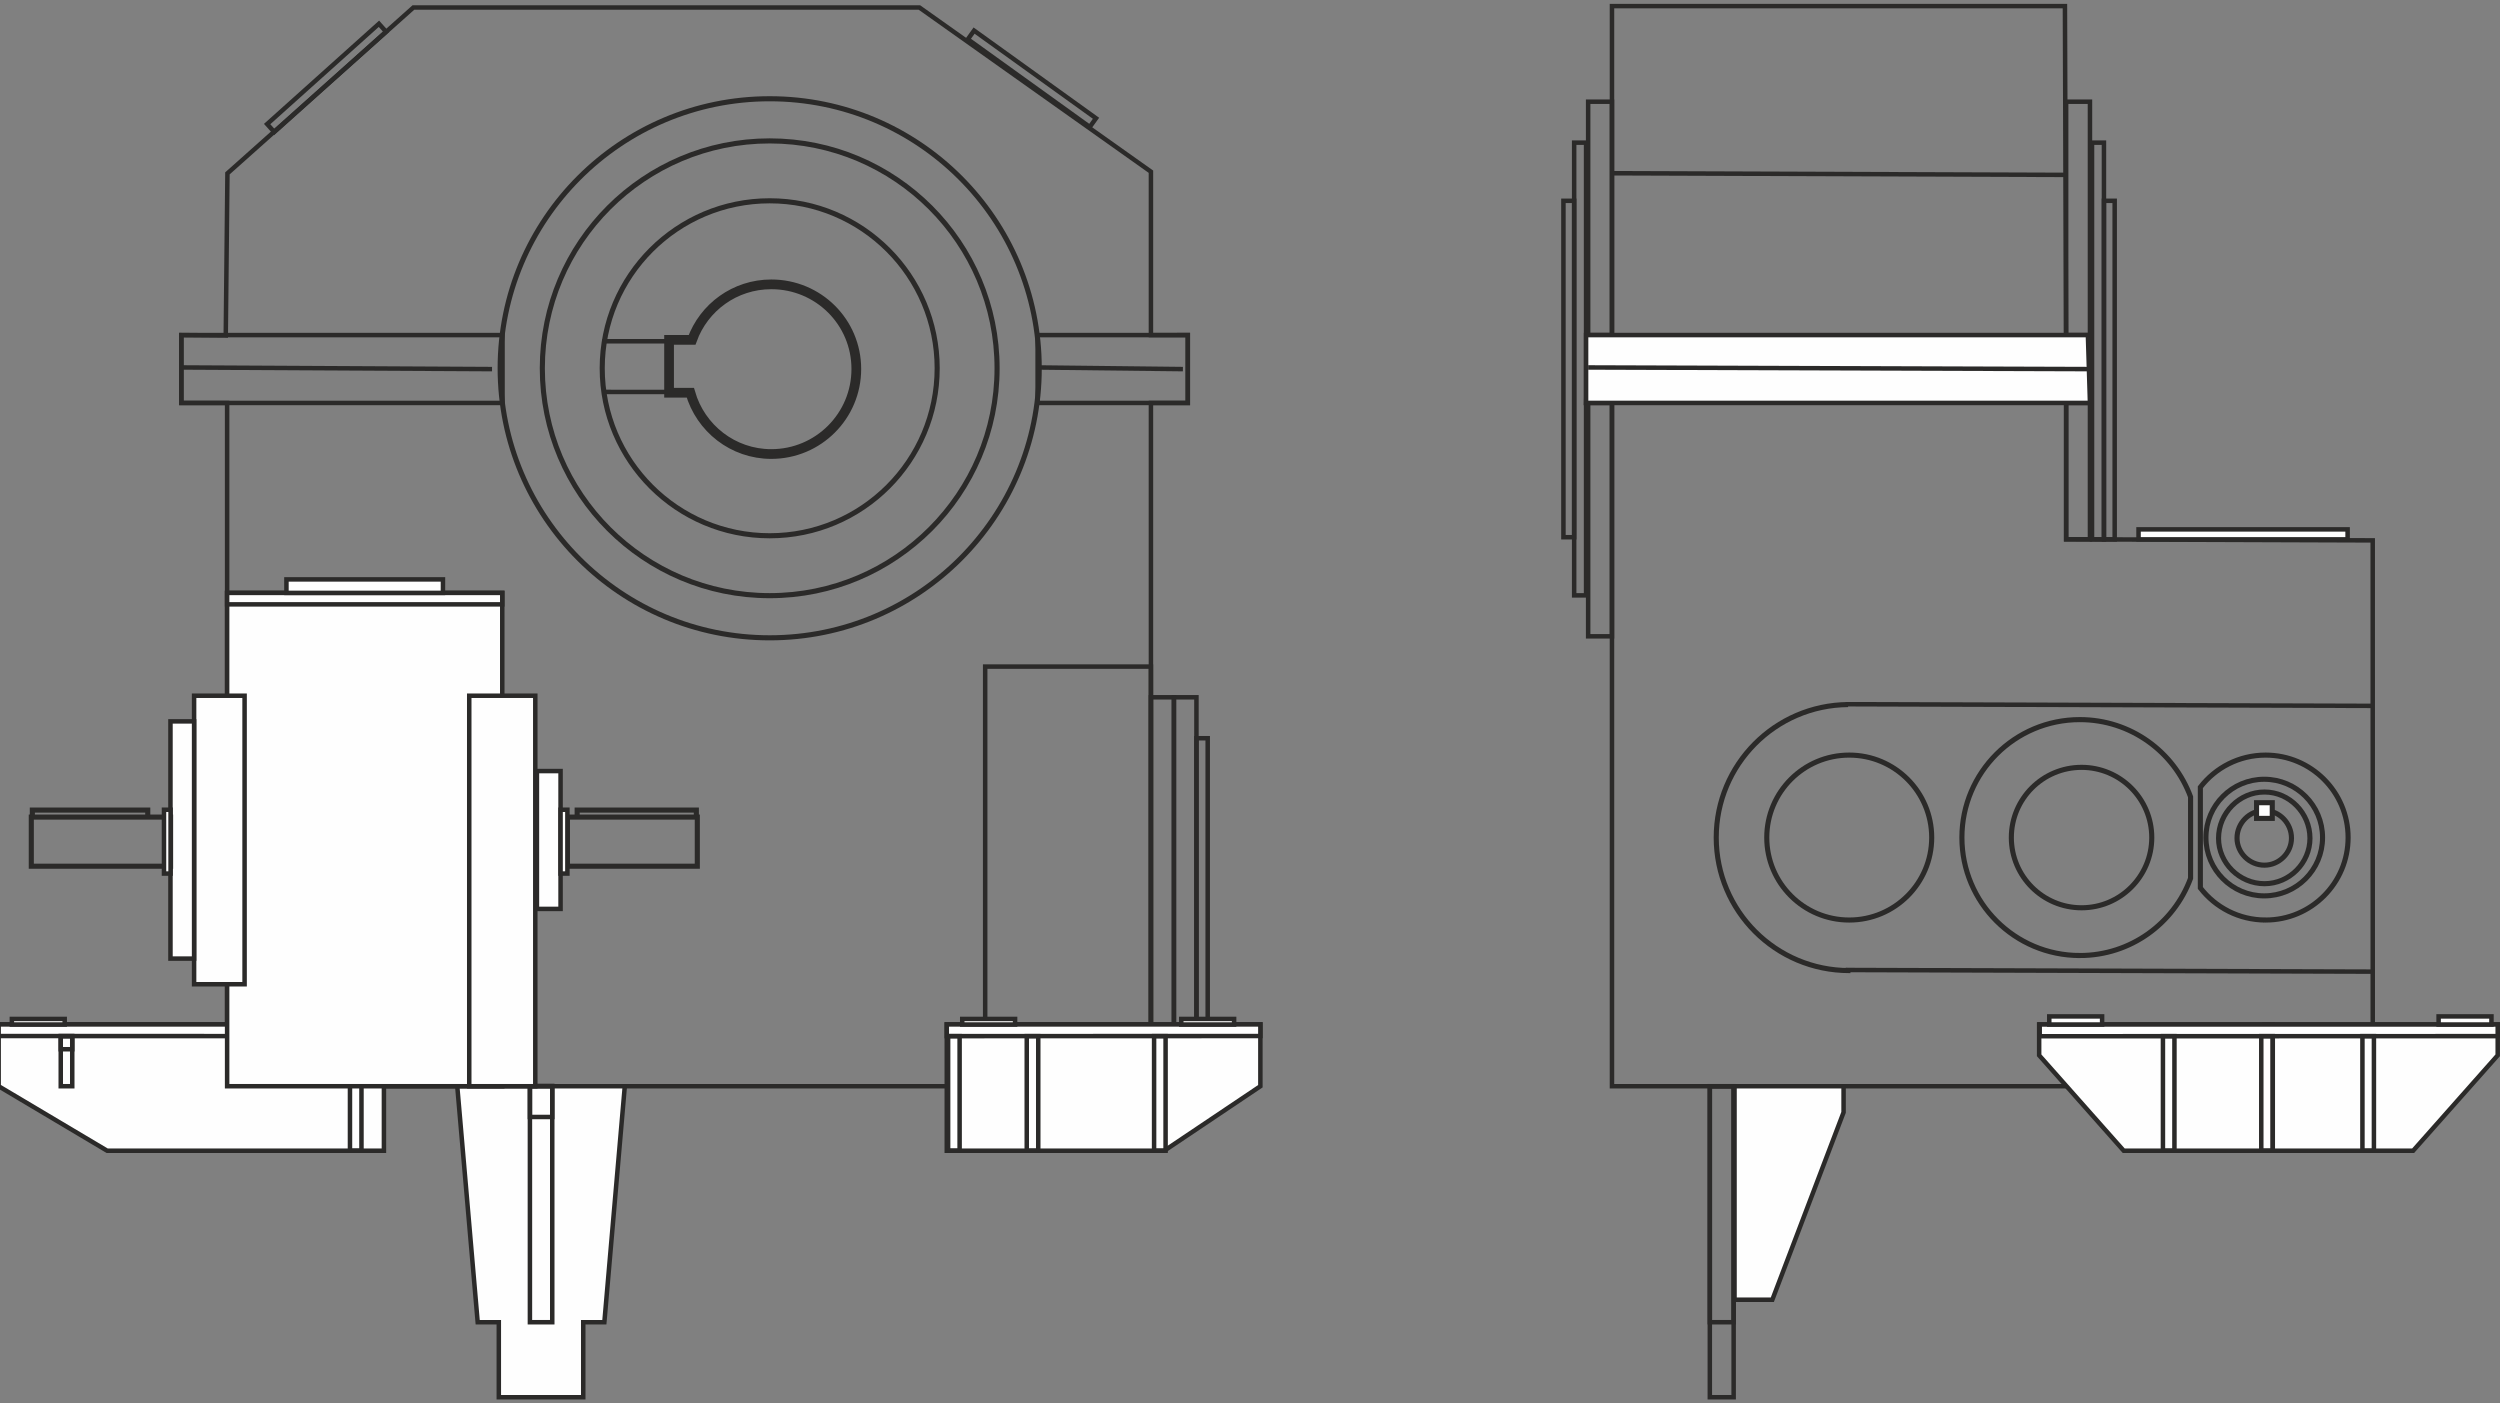 <?xml version="1.0" encoding="UTF-8"?> <svg xmlns="http://www.w3.org/2000/svg" xmlns:xlink="http://www.w3.org/1999/xlink" xml:space="preserve" width="98mm" height="55mm" version="1.1" style="shape-rendering:geometricPrecision; text-rendering:geometricPrecision; image-rendering:optimizeQuality; fill-rule:evenodd; clip-rule:evenodd" viewBox="0 0 9800 5500"><rect x="0" y="0" width="9800" height="5500" fill="#808080" stroke="none"/> <defs> <style type="text/css"> .str0 {stroke:#2B2A29;stroke-width:20;stroke-miterlimit:22.926} .str2 {stroke:#2B2A29;stroke-width:38.1;stroke-miterlimit:22.926} .str1 {stroke:#2B2A29;stroke-width:17.64;stroke-miterlimit:22.926} .fil0 {fill:none} .fil1 {fill:#FEFEFE} </style> </defs> <g id="Слой_x0020_1">  <g id="_2426462813472"> <path class="fil0 str0" d="M3017.21 2500.23c-583.53,0 -1056.56,-473.03 -1056.56,-1056.56 0,-583.53 473.03,-1056.56 1056.56,-1056.56 583.52,0 1056.55,473.03 1056.55,1056.56 0,583.53 -473.03,1056.56 -1056.55,1056.56z"></path> <path class="fil0 str0" d="M3017.21 2334.99c-492.27,0 -891.32,-399.05 -891.32,-891.32 0,-492.27 399.05,-891.32 891.32,-891.32 492.26,0 891.32,399.05 891.32,891.32 0,492.27 -399.06,891.32 -891.32,891.32z"></path> <path class="fil0 str0" d="M3017.21 2100.19c-362.59,0 -656.52,-293.93 -656.52,-656.52 0,-362.59 293.93,-656.52 656.52,-656.52 362.58,0 656.51,293.93 656.51,656.52 0,362.59 -293.93,656.52 -656.51,656.52z"></path> <path class="fil0 str0" d="M8881.29 3606.53c-104.16,0 -196.77,-49.26 -255.9,-125.78l0 -394.93c59.13,-76.51 151.74,-125.84 255.9,-125.84 178.5,0 323.27,144.77 323.27,323.27 0,178.51 -144.77,323.28 -323.27,323.28z"></path> <path class="fil0 str0" d="M7249.01 3606.53c-178.54,0 -323.27,-144.74 -323.27,-323.28 0,-178.54 144.73,-323.27 323.27,-323.27 178.54,0 323.27,144.73 323.27,323.27 0,178.54 -144.73,323.28 -323.27,323.28z"></path> <path class="fil0 str0" d="M8159.7 3558.49c-152.01,0 -275.24,-123.23 -275.24,-275.24 0,-152.01 123.23,-275.24 275.24,-275.24 152.01,0 275.24,123.23 275.24,275.24 0,152.01 -123.23,275.24 -275.24,275.24z"></path> <path class="fil0 str0" d="M8875.82 3511.83c-126.24,0 -228.57,-102.34 -228.57,-228.58 0,-126.24 102.33,-228.57 228.57,-228.57 126.24,0 228.58,102.33 228.58,228.57 0,126.24 -102.34,228.58 -228.58,228.58z"></path> <path class="fil0 str0" d="M7253.62 3804.61c-1.54,0.02 -3.08,0.03 -4.61,0.03 -287.96,0 -521.38,-233.43 -521.38,-521.39 0,-286.15 230.63,-518.83 516.78,-521.36"></path> <path class="fil0 str0" d="M8153.04 3745.63c-255.32,0 -462.38,-207.06 -462.38,-462.38 0,-255.31 207.06,-462.38 462.38,-462.38 199.18,0 368.96,126.06 434,302.7l0 319.43c-65.04,176.63 -234.82,302.63 -434,302.63z"></path> <polygon class="fil0 str1" points="4656.2,1579.57 4511.65,1579.57 4511.65,4258.01 890.32,4258.01 890.32,1579.57 710.91,1579.57 710.91,1313.52 884.97,1314.97 891.53,679.6 1620.57,29.38 3604.08,29.38 4511.65,673.04 4511.65,1313.53 4656.2,1313.52 "></polygon> <polygon class="fil0 str1" points="8192.64,1579.55 8099.26,1579.57 8099.26,2113.98 9301.02,2118.28 9301.15,4258.01 6318.93,4258.01 6318.93,1579.57 6217.41,1579.55 6225.54,1313.52 6318.93,1313.52 6318.93,23.91 8094.56,23.91 8098.79,1313.52 8192.64,1313.52 "></polygon> <polygon class="fil0 str1" points="4656.2,1579.58 4067.48,1579.58 4067.48,1313.52 4656.2,1313.52 "></polygon> <polygon class="fil0 str1" points="6318.93,2494.38 6225.54,2494.38 6225.54,398.67 6318.93,398.67 "></polygon> <polygon class="fil0 str1" points="6795.89,5477.16 6702.5,5477.16 6702.5,4258.02 6795.89,4258.02 "></polygon> <polygon class="fil0 str1" points="6795.89,5183.11 6702.5,5183.11 6702.5,4258.02 6795.89,4258.02 "></polygon> <polygon class="fil0 str1" points="8099.26,2114.11 8192.64,2114.11 8192.64,398.67 8099.26,398.67 "></polygon> <polygon class="fil0 str1" points="6217.41,2333.86 6170.71,2333.86 6170.71,559.19 6217.41,559.19 "></polygon> <polygon class="fil0 str1" points="8200.77,2114.35 8247.47,2114.35 8247.47,559.19 8200.77,559.19 "></polygon> <polygon class="fil0 str1" points="6170.71,2105.89 6128.63,2105.89 6128.63,787.16 6170.71,787.16 "></polygon> <polygon class="fil0 str1" points="8247.47,2114.35 8289.55,2114.35 8289.55,787.16 8247.47,787.16 "></polygon> <polygon class="fil1 str1" points="8192.64,1579.55 6217.41,1579.55 6217.41,1313.49 8184.54,1313.52 "></polygon> <polygon class="fil1 str1" points="9202.61,2114.29 8383.09,2114.29 8383.09,2075.17 9202.61,2075.17 "></polygon> <polygon class="fil0 str1" points="4271.9,497.65 3793.91,153.97 3818.39,119.93 4296.38,463.61 "></polygon> <polygon class="fil0 str1" points="1075.16,517.5 1513.4,124.39 1485.41,93.18 1047.17,486.29 "></polygon> <polygon class="fil0 str1" points="1969.92,1579.58 710.91,1579.58 710.91,1313.52 1969.92,1313.52 "></polygon> <line class="fil0 str1" x1="4069.44" y1="1440.44" x2="4636.96" y2="1446.9"></line> <line class="fil0 str1" x1="6225.54" y1="1440.44" x2="8200.77" y2="1446.9"></line> <line class="fil0 str1" x1="7234.93" y1="2760.54" x2="9301.04" y2="2767"></line> <line class="fil0 str1" x1="7234.93" y1="3802.36" x2="9301.04" y2="3808.82"></line> <line class="fil0 str1" x1="6318.93" y1="679.11" x2="8096.92" y2="685.57"></line> <line class="fil0 str1" x1="715.1" y1="1440.44" x2="1928.79" y2="1446.9"></line> <polygon class="fil0 str1" points="3861.89,2613.03 4511.64,2613.03 4511.64,4258.02 3861.89,4258.02 "></polygon> <polygon class="fil0 str1" points="4601.78,2733.39 4511.65,2733.39 4511.65,4258.02 4601.78,4258.02 "></polygon> <polygon class="fil0 str1" points="4601.78,2733.39 4690.04,2733.39 4690.04,4258.02 4601.78,4258.02 "></polygon> <polygon class="fil0 str1" points="4734.18,2893.86 4690.04,2893.86 4690.04,4258.01 4734.18,4258.01 "></polygon> <polygon class="fil1 str1" points="3711.37,4015.68 4940.64,4015.68 4940.64,4258.02 4563.97,4510.88 3711.37,4510.88 "></polygon> <polygon class="fil1 str1" points="6799.31,4258.02 7226.83,4258.02 7226.83,4360.41 6947.57,5094.91 6799.31,5094.91 "></polygon> <polygon class="fil1 str1" points="8875.22,4015.68 9791,4015.68 9791,4136.85 9459.45,4510.88 8875.22,4510.88 "></polygon> <polygon class="fil1 str1" points="8909.25,4015.68 7993.48,4015.68 7993.48,4136.85 8325.02,4510.88 8909.25,4510.88 "></polygon> <polygon class="fil1 str1" points="1792.43,4258.02 2449.21,4258.02 2369.08,5183.09 2286.32,5183.09 2286.32,5477.16 1955.31,5477.16 1955.31,5183.09 1872.56,5183.09 "></polygon> <polygon class="fil1 str1" points="1504.96,4015.68 -5.26,4015.68 -5.26,4258.02 420.06,4510.88 1504.96,4510.88 "></polygon> <polygon class="fil1 str1" points="3711.37,4015.68 4940.64,4015.68 4940.64,4061.24 3711.37,4061.63 "></polygon> <polygon class="fil1 str1" points="7995.66,4016.1 9790.99,4016.1 9790.99,4061.65 7995.66,4062.04 "></polygon> <polygon class="fil1 str1" points="1504.96,4015.68 -5.26,4015.68 -5.26,4061.24 1504.96,4061.63 "></polygon> <polygon class="fil1 str1" points="3772.01,3994.26 3979.13,3994.26 3979.13,4016.1 3772.01,4016.1 "></polygon> <polygon class="fil1 str1" points="1444.31,3994.26 1237.19,3994.26 1237.19,4016.1 1444.31,4016.1 "></polygon> <polygon class="fil1 str1" points="4630.61,3994.26 4837.73,3994.26 4837.73,4016.1 4630.61,4016.1 "></polygon> <polygon class="fil1 str1" points="9559.36,3984.31 9766.48,3984.31 9766.48,4016.1 9559.36,4016.1 "></polygon> <polygon class="fil1 str1" points="8240.25,3984.31 8033.13,3984.31 8033.13,4016.1 8240.25,4016.1 "></polygon> <polygon class="fil1 str1" points="253.62,3994.26 46.5,3994.26 46.5,4016.1 253.62,4016.1 "></polygon> <polygon class="fil0 str1" points="3761.7,4061.63 3716.63,4061.63 3716.63,4510.89 3761.7,4510.89 "></polygon> <polygon class="fil0 str1" points="4069.93,4061.63 4024.86,4061.63 4024.86,4510.89 4069.93,4510.89 "></polygon> <polygon class="fil0 str1" points="8864.19,4061.63 8909.26,4061.63 8909.26,4510.89 8864.19,4510.89 "></polygon> <polygon class="fil0 str1" points="1371.87,4061.63 1416.94,4061.63 1416.94,4510.89 1371.87,4510.89 "></polygon> <polygon class="fil0 str1" points="4569.09,4061.63 4524.02,4061.63 4524.02,4510.89 4569.09,4510.89 "></polygon> <polygon class="fil0 str1" points="9305.76,4061.63 9260.69,4061.63 9260.69,4510.89 9305.76,4510.89 "></polygon> <polygon class="fil0 str1" points="8478.72,4061.63 8523.79,4061.63 8523.79,4510.89 8478.72,4510.89 "></polygon> <polygon class="fil0 str1" points="238.14,4061.63 283.21,4061.63 283.21,4258.02 238.14,4258.02 "></polygon> <polygon class="fil0 str1" points="2077.26,4257.45 2164.83,4257.45 2164.83,5183.11 2077.26,5183.11 "></polygon> <polygon class="fil0 str1" points="238.14,4061.63 283.21,4061.63 283.21,4113.02 238.14,4113.02 "></polygon> <polygon class="fil0 str1" points="2077.26,4257.45 2164.83,4257.45 2164.83,4378.57 2077.26,4378.57 "></polygon> <polygon class="fil1 str1" points="890.32,2324.17 1968.86,2324.17 1968.86,4258.01 890.32,4258.01 "></polygon> <polygon class="fil1 str1" points="890.32,2324.17 1968.86,2324.17 1968.86,2369.11 890.32,2369.11 "></polygon> <polygon class="fil1 str1" points="1122.8,2324.17 1736.37,2324.17 1736.37,2271.24 1122.8,2271.24 "></polygon> <polygon class="fil1 str1" points="1839.41,2727.26 2098.32,2727.26 2098.32,4258.02 1839.41,4258.02 "></polygon> <polygon class="fil1 str1" points="760.87,2727.26 958.79,2727.26 958.79,3858.25 760.87,3858.25 "></polygon> <polygon class="fil1 str1" points="760.87,2827.79 668.22,2827.79 668.22,3757.72 760.87,3757.72 "></polygon> <polygon class="fil1 str1" points="2197.4,3022.57 2104.75,3022.57 2104.75,3562.93 2197.4,3562.93 "></polygon> <path class="fil0 str2" d="M3023.48 1114.63c-142.91,0 -264.29,90.21 -310.49,217.61l-90.24 0 0 207.25 83.31 0c39.84,138.88 166.65,240.3 317.42,240.3 184.22,0 333.29,-149.06 333.29,-333.28 0,-184.22 -149.07,-331.88 -333.29,-331.88z"></path> <line class="fil0 str1" x1="2637.46" y1="1337.74" x2="2360.7" y2="1337.72"></line> <line class="fil0 str1" x1="2645.75" y1="1536.47" x2="2367.86" y2="1536.44"></line> <polygon class="fil0 str0" points="668.68,3395.56 668.68,3202.99 122.69,3202.99 122.69,3395.56 "></polygon> <polyline class="fil0 str0" points="579.19,3208.44 579.19,3175.5 126.75,3175.5 126.75,3208.44 "></polyline> <polyline class="fil0 str0" points="2262.47,3208.44 2262.47,3175.5 2729.64,3175.5 2729.64,3208.44 "></polyline> <polygon class="fil0 str0" points="2224.17,3395.56 2224.17,3202.99 2733.43,3202.99 2733.43,3395.56 "></polygon> <polygon class="fil1 str1" points="668.68,3424.39 668.68,3174.16 642.82,3174.16 642.82,3424.39 "></polygon> <polygon class="fil1 str1" points="2197.4,3424.39 2197.4,3174.16 2224.17,3174.16 2224.17,3424.39 "></polygon> <path class="fil0 str0" d="M8982.57 3285.4c0,57.62 -47.8,106.07 -106.07,106.07 -58.93,0 -107.39,-48.45 -107.39,-106.07 0,-58.93 48.46,-108.04 107.39,-108.04 58.27,0 106.07,49.11 106.07,108.04z"></path> <path class="fil0 str0" d="M9055.02 3286.06c0,96.73 -80.24,178.06 -178.07,178.06 -98.92,0 -180.25,-81.33 -180.25,-178.06 0,-98.92 81.33,-181.36 180.25,-181.36 97.83,0 178.07,82.44 178.07,181.36z"></path> <polygon class="fil1 str0" points="8845.74,3208.12 8845.74,3146.6 8907.25,3146.6 8907.25,3208.12 "></polygon> </g> </g> </svg> 